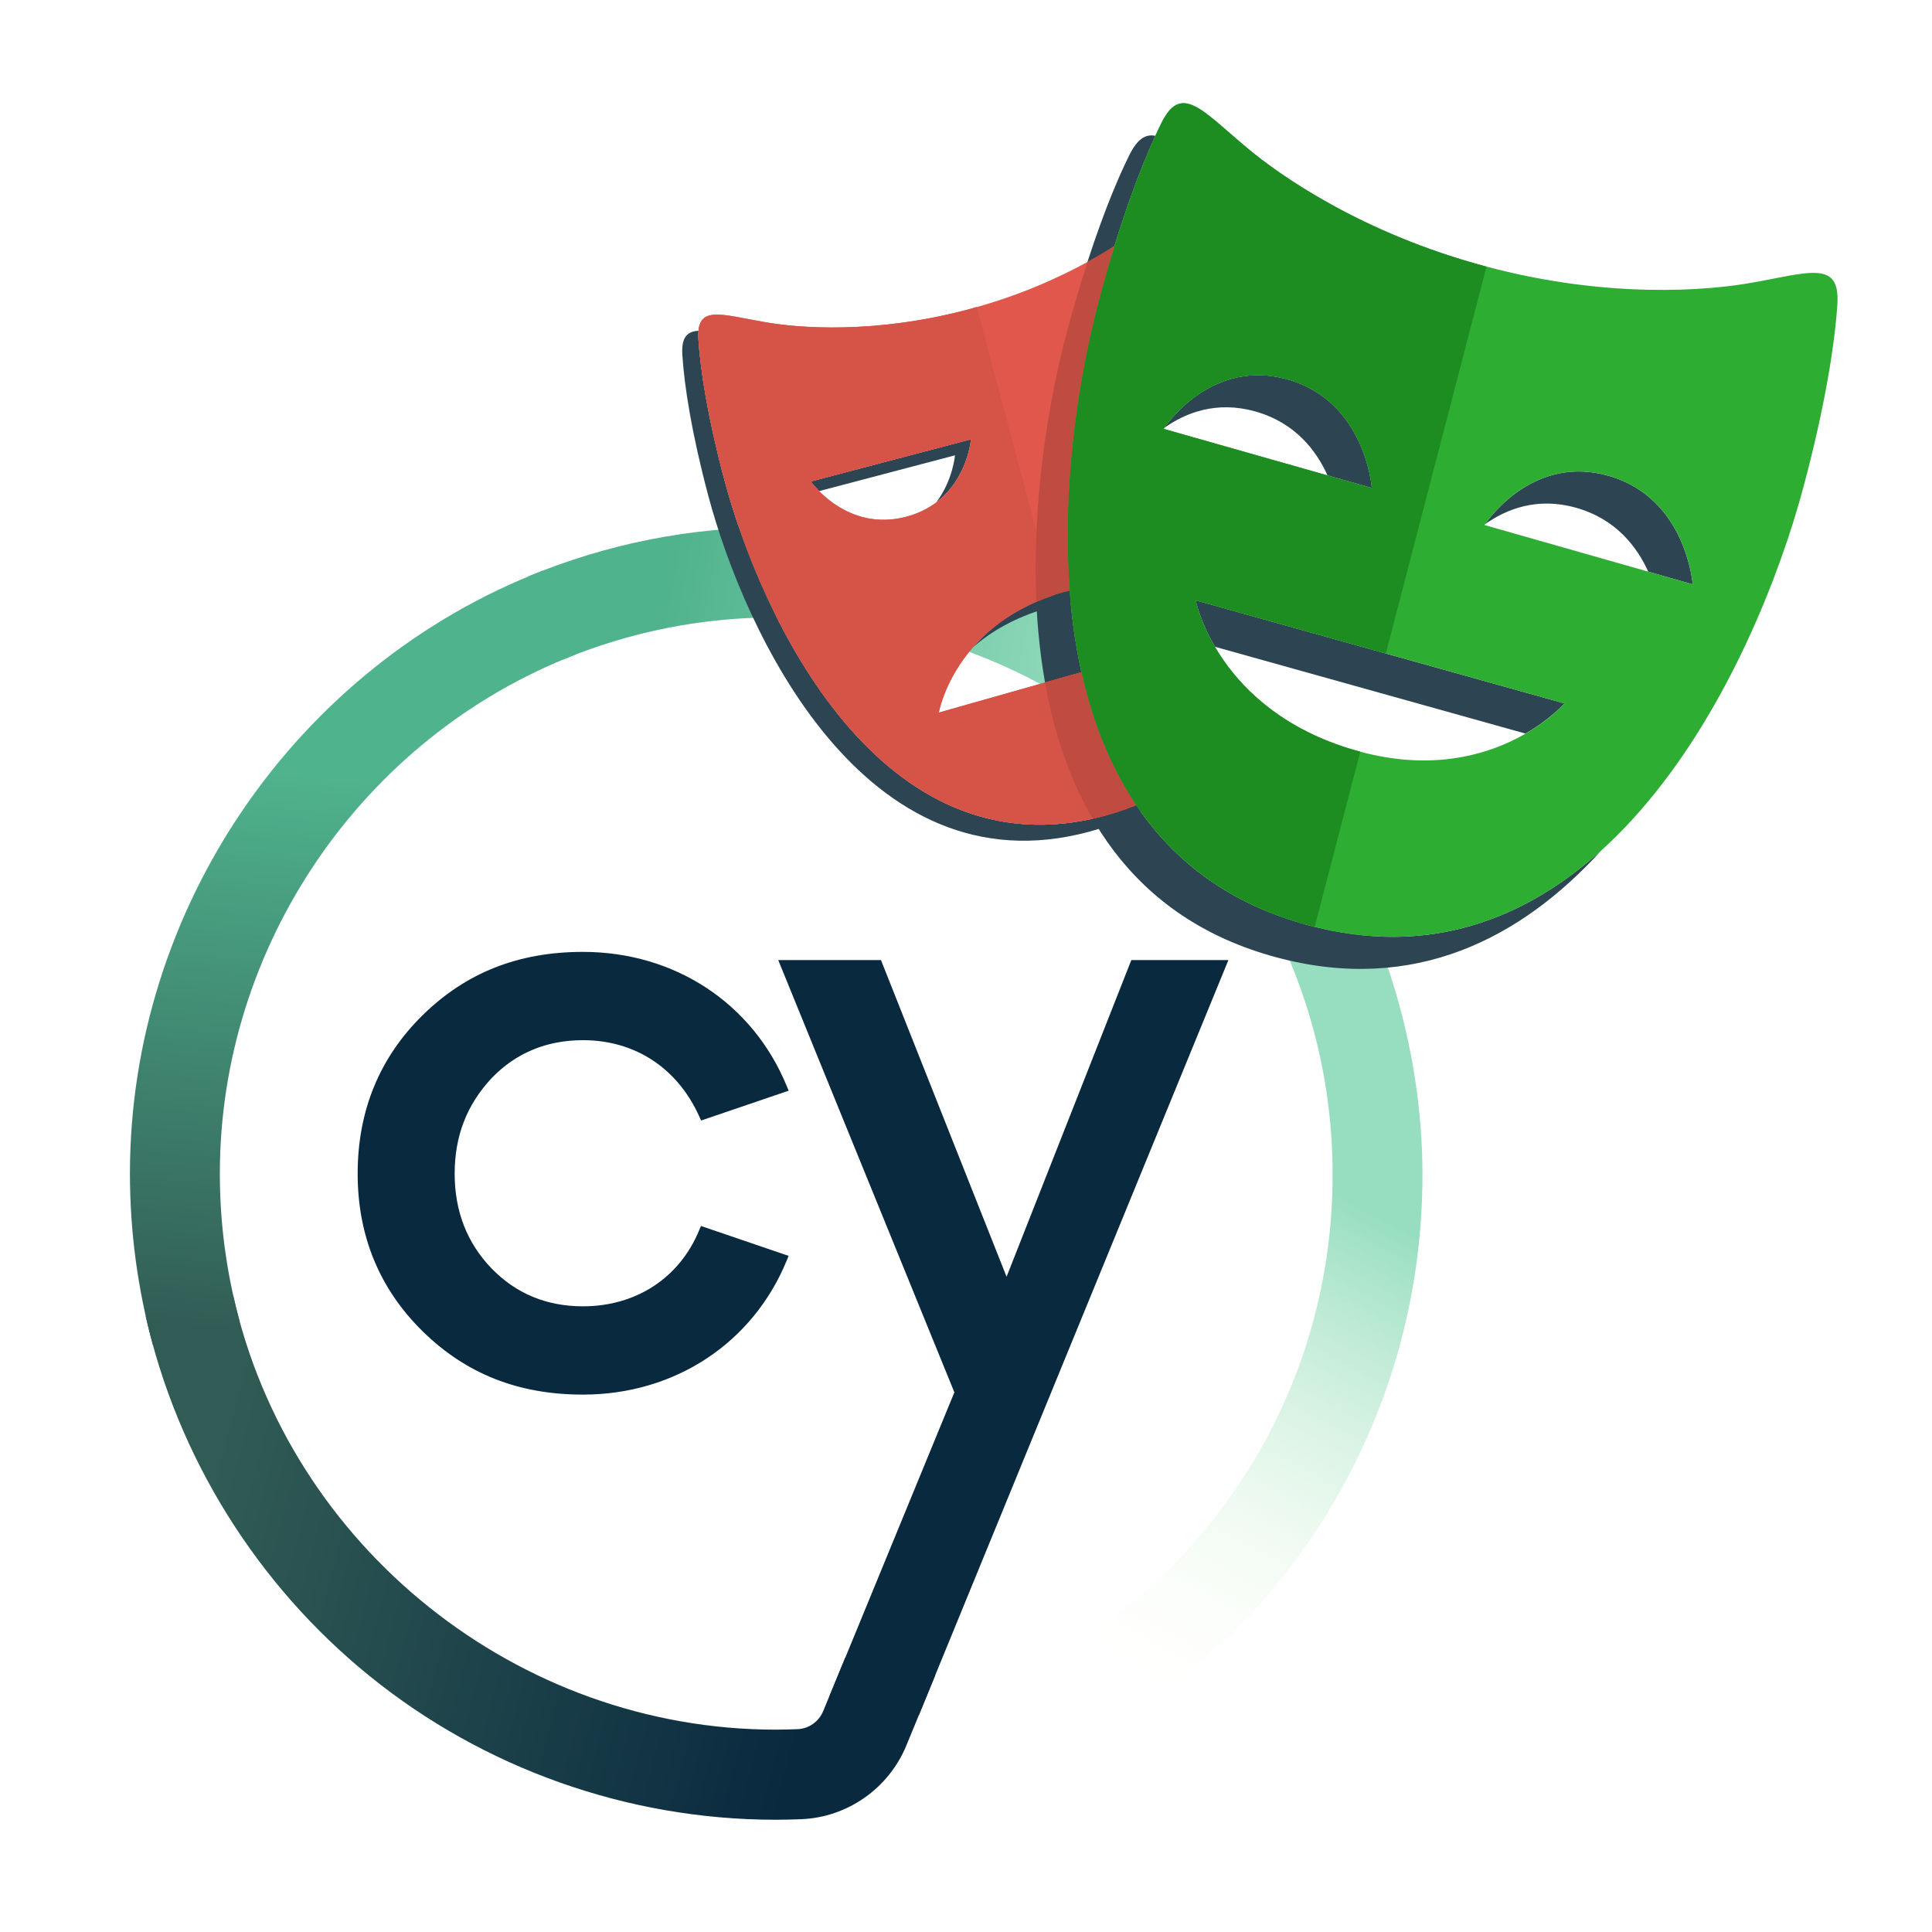 <?xml version="1.0" encoding="UTF-8" standalone="no"?>
<svg
   width="256px"
   height="256px"
   viewBox="0 0 256 256"
   version="1.1"
   preserveAspectRatio="xMidYMid"
   id="svg42"
   sodipodi:docname="cypress_and_playwright_icon.svg"
   inkscape:version="1.1.2 (0a00cf5339, 2022-02-04)"
   xmlns:inkscape="http://www.inkscape.org/namespaces/inkscape"
   xmlns:sodipodi="http://sodipodi.sourceforge.net/DTD/sodipodi-0.dtd"
   xmlns="http://www.w3.org/2000/svg"
   xmlns:svg="http://www.w3.org/2000/svg"
   xmlns:rdf="http://www.w3.org/1999/02/22-rdf-syntax-ns#"
   xmlns:cc="http://creativecommons.org/ns#"
   xmlns:dc="http://purl.org/dc/elements/1.1/">
  <sodipodi:namedview
     id="namedview44"
     pagecolor="#ffffff"
     bordercolor="#111111"
     borderopacity="1"
     inkscape:pageshadow="0"
     inkscape:pageopacity="0"
     inkscape:pagecheckerboard="1"
     showgrid="false"
     inkscape:snap-center="true"
     inkscape:snap-object-midpoints="true"
     inkscape:snap-midpoints="true"
     inkscape:snap-smooth-nodes="true"
     inkscape:snap-intersection-paths="true"
     inkscape:object-paths="false"
     inkscape:snap-bbox="false"
     inkscape:bbox-nodes="true"
     inkscape:snap-bbox-edge-midpoints="false"
     inkscape:zoom="1.1490485"
     inkscape:cx="59.614542"
     inkscape:cy="152.73507"
     inkscape:window-width="1920"
     inkscape:window-height="1005"
     inkscape:window-x="0"
     inkscape:window-y="0"
     inkscape:window-maximized="1"
     inkscape:current-layer="svg42"
     inkscape:snap-nodes="false"
     inkscape:snap-others="false" />
  <title
     id="title2">Cypress</title>
  <defs
     id="defs26">
    <linearGradient
       x1="10.583"
       y1="243.101"
       x2="113.965"
       y2="261.407"
       id="cypressGradient-1"
       gradientTransform="scale(1.228,0.814)"
       gradientUnits="userSpaceOnUse">
      <stop
         stop-color="#315C55"
         offset="0%"
         id="stop4" />
      <stop
         stop-color="#09293F"
         offset="100%"
         id="stop6" />
    </linearGradient>
    <linearGradient
       x1="63.14"
       y1="38.219"
       x2="58.143"
       y2="122.802"
       id="cypressGradient-2"
       gradientTransform="scale(0.758,1.318)"
       gradientUnits="userSpaceOnUse">
      <stop
         stop-color="#4FB38D"
         offset="0%"
         id="stop9" />
      <stop
         stop-color="#315C55"
         offset="100%"
         id="stop11" />
    </linearGradient>
    <linearGradient
       x1="69.992"
       y1="56.053"
       x2="133.792"
       y2="61.613"
       id="cypressGradient-3"
       gradientTransform="scale(1.45,0.689)"
       gradientUnits="userSpaceOnUse">
      <stop
         stop-color="#4FB38D"
         offset="0%"
         id="stop14" />
      <stop
         stop-color="#97DEC0"
         offset="100%"
         id="stop16" />
    </linearGradient>
    <linearGradient
       x1="329.995"
       y1="81.744"
       x2="312.159"
       y2="156.567"
       id="cypressGradient-4"
       gradientTransform="scale(0.668,1.497)"
       gradientUnits="userSpaceOnUse">
      <stop
         stop-color="#97DEC0"
         offset="0%"
         id="stop19" />
      <stop
         stop-color="#FFFFF0"
         stop-opacity="0"
         offset="100%"
         id="stop21" />
      <stop
         stop-color="#FFFFF0"
         stop-opacity="0"
         offset="100%"
         id="stop23" />
    </linearGradient>
  </defs>
  <g
     id="g40"
     transform="matrix(0.669,0,0,0.669,17.218,69.861)">
    <path
       d="m 141.651,223.943 -4.335,10.526 c -0.861,2.083 -2.831,3.494 -5.046,3.59 -1.463,0.055 -2.94,0.096 -4.431,0.096 C 76.815,238.129 31.67,202.043 20.484,152.32 l -17.368,3.933 c 6.277,27.89 22.032,53.204 44.365,71.295 22.592,18.296 51.052,28.397 80.168,28.452 0.041,0 0.26,0 0.26,0 1.709,0 3.405,-0.041 5.101,-0.109 9.135,-0.384 17.3,-6.126 20.788,-14.637 l 5.662,-13.76 z"
       fill="url(#cypressGradient-1)"
       id="path28"
       style="fill:url(#cypressGradient-1)" />
    <path
       d="M 4.54,161.914 C 1.532,150.922 0,139.506 0,128.007 0,75.516 32.863,27.52 81.782,8.593 l 6.414,16.652 C 46.088,41.54 17.806,82.834 17.806,128.007 c 0,9.909 1.313,19.722 3.898,29.178 z"
       fill="url(#cypressGradient-2)"
       id="path30"
       style="fill:url(#cypressGradient-2)" />
    <path
       d="M 225.693,77.298 C 206.656,40.636 169.184,17.858 127.924,17.858 c -14.62,0 -28.829,2.823 -42.204,8.374 L 78.897,9.744 C 94.446,3.289 110.939,0 127.924,0 c 47.934,0 91.45,26.451 113.564,69.047 z"
       fill="url(#cypressGradient-3)"
       id="path32"
       style="fill:url(#cypressGradient-3)" />
    <path
       d="m 89.727,101.597 c 10.325,0 18.736,5.523 23.057,15.158 l 0.342,0.754 17.341,-5.907 -0.369,-0.891 C 123.383,94.306 107.916,84.109 89.727,84.109 c -12.787,0 -23.181,4.112 -31.769,12.554 -8.534,8.388 -12.855,18.941 -12.855,31.371 0,12.321 4.321,22.819 12.855,31.207 8.588,8.443 18.982,12.554 31.769,12.554 18.189,0 33.656,-10.197 40.371,-26.588 l 0.369,-0.891 -17.368,-5.921 -0.329,0.781 c -3.87,9.47 -12.486,15.131 -23.044,15.131 -7.193,0 -13.265,-2.522 -18.08,-7.483 -4.868,-5.03 -7.33,-11.348 -7.33,-18.776 0,-7.483 2.407,-13.678 7.33,-18.941 4.8,-4.988 10.886,-7.51 18.08,-7.51 z"
       fill="#09293f"
       id="path34" />
    <polygon
       fill="#09293f"
       points="128.402,85.726 163.29,171.343 138.468,231.728 156.26,235.278 217.569,85.726 198.341,85.726 173.629,148.455 148.752,85.726 "
       id="polygon36" />
    <path
       d="M 241.488,69.047 C 250.491,86.585 256,107.185 256,128.271 c 0,49.2 -27.671,91.917 -68.253,113.343 l -8.768,-15.548 c 35.191,-18.352 59.227,-55.258 59.227,-97.795 0,-18.459 -4.513,-35.691 -12.513,-50.973 0,0 15.796,-8.251 15.796,-8.251 z"
       fill="url(#cypressGradient-4)"
       id="path38"
       style="fill:url(#cypressGradient-4)" />
  </g>
  <g
     id="g1001"
     transform="matrix(0.598,0,0,0.598,90.397,13.672)">
    <path
       d="m 84.38,108.352 c -9.556,2.712 -15.826,7.467 -19.956,12.219 3.956,-3.462 9.255,-6.639 16.402,-8.665 7.311,-2.072 13.548,-2.057 18.701,-1.063 v -4.03 c -4.396,-0.402 -9.436,-0.082 -15.147,1.539 z M 63.987,74.475 28.496,83.825 c 0,0 0.647,0.914 1.845,2.133 l 30.092,-7.929 c 0,0 -0.426,5.495 -4.13,10.41 7.005,-5.3 7.684,-13.964 7.684,-13.964 z M 93.696,157.885 C 43.75,171.337 17.326,113.455 9.326,83.413 5.63,69.545 4.016,59.043 3.586,52.265 3.54,51.561 3.561,50.968 3.611,50.424 1.02,50.581 -0.22,51.928 0.032,55.82 0.462,62.593 2.076,73.095 5.772,86.967 13.769,117.005 40.196,174.887 90.142,161.435 c 10.871,-2.929 19.039,-8.263 25.17,-15.073 -5.651,5.104 -12.724,9.123 -21.616,11.522 z M 103.081,39.051 v 3.555 h 19.59 c -0.402,-1.259 -0.807,-2.392 -1.209,-3.555 z"
       fill="#2d4552"
       id="path987" />
    <path
       d="m 127.05,68.325 c 8.81,2.502 13.47,8.679 15.933,14.146 l 9.823,2.79 c 0,0 -1.34,-19.131 -18.645,-24.047 -16.189,-4.599 -26.151,8.995 -27.363,10.754 4.709,-3.355 11.586,-6.102 20.251,-3.643 z m 78.196,14.234 c -16.203,-4.62 -26.162,9.002 -27.356,10.737 4.713,-3.351 11.586,-6.099 20.247,-3.629 8.796,2.506 13.452,8.675 15.922,14.145 l 9.837,2.8 c 0,0 -1.362,-19.135 -18.652,-24.054 z m -9.76,50.443 -81.718,-22.845 c 0,0 0.885,4.485 4.279,10.293 l 68.803,19.234 c 5.664,-3.277 8.636,-6.682 8.636,-6.682 z m -56.655,49.174 C 74.127,164.828 81.949,82.386 92.419,43.319 96.73,27.219 101.162,15.253 104.838,7.231 102.645,6.78 100.828,7.935 99.034,11.585 95.131,19.5 90.141,32.387 85.312,50.427 74.845,89.493 67.022,171.933 131.724,189.281 c 30.497,8.17 54.256,-4.247 71.966,-23.749 -16.811,15.226 -38.274,23.763 -64.858,16.644 z"
       fill="#2d4552"
       id="path989" />
    <path
       d="m 103.081,138.565 v -16.637 l -46.224,13.107 c 0,0 3.416,-19.846 27.522,-26.684 7.311,-2.072 13.549,-2.058 18.701,-1.063 V 39.051 h 23.144 c -2.52,-7.787 -4.958,-13.782 -7.005,-17.948 -3.387,-6.895 -6.859,-2.324 -14.742,4.269 C 98.927,30.01 84.896,39.905 63.781,45.594 42.667,51.288 25.596,49.778 18.474,48.544 8.377,46.802 3.096,44.585 3.59,52.265 4.02,59.039 5.633,69.542 9.33,83.413 17.326,113.452 43.754,171.333 93.699,157.881 106.746,154.366 115.954,147.417 122.337,138.561 H 103.081 Z M 28.493,83.825 63.987,74.475 c 0,0 -1.035,13.655 -14.341,17.162 -13.31,3.504 -21.154,-7.812 -21.154,-7.812 z"
       fill="#e2574c"
       id="path991" />
    <path
       d="M 236.664,39.84 C 227.438,41.457 205.303,43.472 177.948,36.14 150.585,28.812 132.431,15.996 125.238,9.972 115.041,1.432 110.556,-4.504 106.142,4.474 102.24,12.392 97.249,25.279 92.419,43.32 81.953,82.386 74.13,164.825 138.832,182.173 c 64.688,17.333 99.126,-57.978 109.593,-97.047 4.83,-18.037 6.948,-31.695 7.531,-40.502 0.664,-9.976 -6.188,-7.08 -19.292,-4.784 z M 106.668,72.161 c 0,0 10.196,-15.859 27.49,-10.943 17.305,4.915 18.645,24.047 18.645,24.047 z m 42.215,71.163 c -30.419,-8.91 -35.11,-33.167 -35.11,-33.167 l 81.714,22.846 c 0,-0.004 -16.494,19.12 -46.604,10.321 z m 28.891,-49.85 c 0,0 10.182,-15.848 27.473,-10.918 17.29,4.923 18.652,24.054 18.652,24.054 z"
       fill="#2ead33"
       id="path993" />
    <path
       d="m 86.928,126.509 -30.071,8.523 c 0,0 3.267,-18.609 25.418,-25.983 L 65.249,45.147 63.778,45.594 C 42.663,51.288 25.593,49.778 18.471,48.544 8.374,46.803 3.092,44.585 3.586,52.266 4.016,59.04 5.63,69.542 9.326,83.413 17.323,113.452 43.751,171.333 93.696,157.881 L 95.167,157.419 Z M 28.493,83.826 63.987,74.475 c 0,0 -1.035,13.655 -14.341,17.162 -13.31,3.504 -21.154,-7.811 -21.154,-7.811 z"
       fill="#d65348"
       id="path995" />
    <path
       d="m 150.255,143.658 -1.376,-0.334 c -30.419,-8.91 -35.11,-33.166 -35.11,-33.166 l 42.137,11.778 22.308,-85.724 -0.27,-0.071 C 150.582,28.812 132.428,15.996 125.234,9.972 115.038,1.432 110.552,-4.504 106.138,4.474 102.24,12.392 97.249,25.279 92.419,43.32 81.953,82.386 74.13,164.825 138.832,182.172 l 1.326,0.299 z M 106.668,72.161 c 0,0 10.196,-15.859 27.49,-10.943 17.305,4.915 18.645,24.047 18.645,24.047 z"
       fill="#1d8d22"
       id="path997" />
    <path
       d="m 88.461,126.072 -8.064,2.289 c 1.905,10.74 5.263,21.047 10.534,30.152 0.917,-0.202 1.827,-0.377 2.762,-0.633 2.449,-0.661 4.72,-1.479 6.906,-2.371 -5.889,-8.739 -9.785,-18.804 -12.137,-29.438 z M 85.312,50.428 c -4.144,15.467 -7.851,37.729 -6.831,60.059 1.827,-0.793 3.756,-1.531 5.9,-2.14 l 1.493,-0.334 c -1.82,-23.852 2.114,-48.157 6.546,-64.694 1.124,-4.183 2.25,-8.075 3.373,-11.703 -1.809,1.151 -3.756,2.331 -5.974,3.546 -1.496,4.617 -3.006,9.664 -4.506,15.265 z"
       fill="#c04b41"
       id="path999" />
  </g>
</svg>
